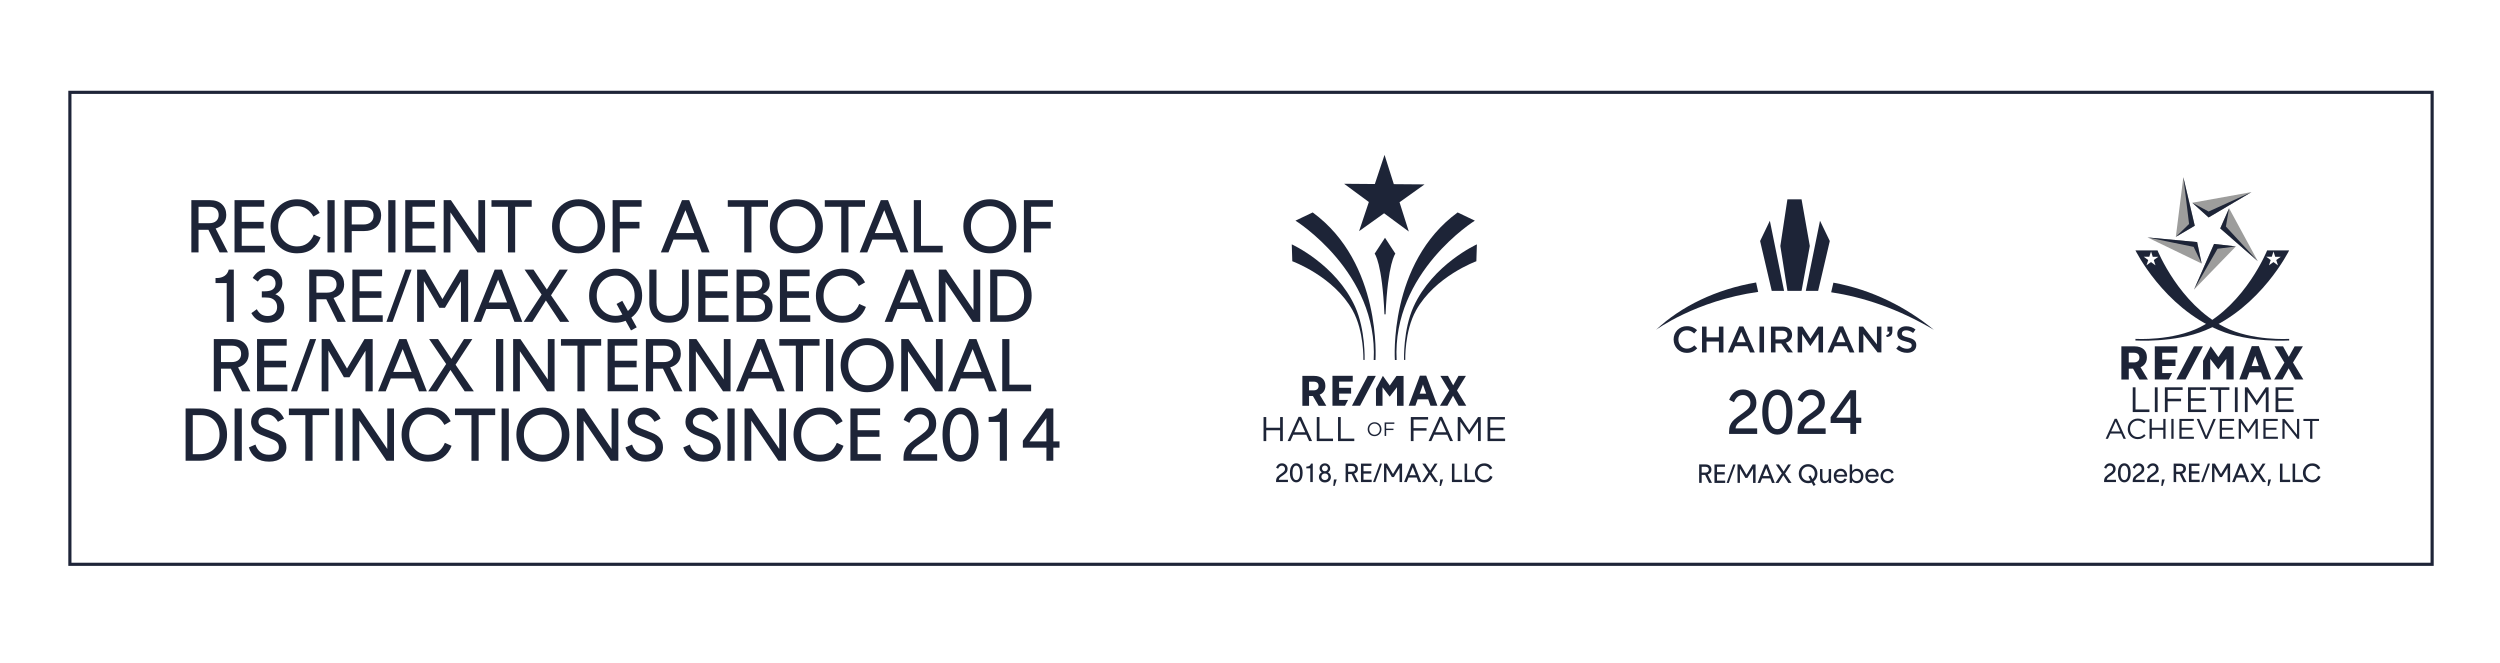 <?xml version="1.0" encoding="UTF-8"?>
<svg xmlns="http://www.w3.org/2000/svg" id="Calque_1" version="1.1" viewBox="0 0 792 210.16">
  <!-- Generator: Adobe Illustrator 29.3.1, SVG Export Plug-In . SVG Version: 2.1.0 Build 151)  -->
  <defs>
    <style>
      .st0 {
        fill: #1d2437;
      }

      .st1 {
        fill: none;
        stroke: #1e2438;
        stroke-miterlimit: 10;
      }

      .st2 {
        fill: #9d9d9c;
      }
    </style>
  </defs>
  <polyline class="st1" points="579.94 29.25 770.5 29.25 770.5 178.77 22.14 178.77 22.14 29.25 594.1 29.25"></polyline>
  <g>
    <g>
      <path class="st0" d="M539.09,150.45v2.53h-.8v-5.85h2.07c.58,0,1.03.15,1.35.46s.48.71.48,1.2c0,.75-.4,1.25-1.19,1.52l1.37,2.67h-.93l-1.25-2.53h-1.1ZM539.09,147.88v1.84h1.18c.35,0,.61-.08.8-.25s.28-.39.28-.67-.09-.51-.26-.67-.43-.24-.76-.24h-1.23Z"></path>
      <path class="st0" d="M543.15,147.14h3.32v.74h-2.52v1.69h2.44v.74h-2.44v1.94h2.59v.74h-3.4v-5.85Z"></path>
      <path class="st0" d="M549.81,147.14l-2.13,5.85h-.69l2.13-5.85h.69Z"></path>
      <path class="st0" d="M553.29,150.44l1.96-3.3h.92v5.85h-.8v-4.54l-1.8,2.96h-.63l-1.73-2.99v4.56h-.76v-5.85h.91l1.92,3.3Z"></path>
      <path class="st0" d="M560.83,151.55h-2.61l-.57,1.44h-.85l2.37-5.85h.8l2.28,5.85h-.88l-.55-1.44ZM558.5,150.82h2.05l-1-2.56-1.06,2.56Z"></path>
      <path class="st0" d="M567.39,147.14l-1.88,2.88,2.05,2.97h-1.02l-1.59-2.4-1.51,2.4h-.97l2.01-3.05-1.91-2.79h1l1.49,2.23,1.41-2.23h.93Z"></path>
      <path class="st0" d="M570.7,147.9c.57-.57,1.27-.86,2.11-.86s1.54.29,2.11.86.85,1.29.85,2.16c0,.49-.11.95-.32,1.38s-.51.78-.88,1.06l.6,1.09-.64.35-.6-1.08c-.36.15-.74.22-1.12.22-.84,0-1.54-.29-2.11-.86s-.85-1.29-.85-2.16.28-1.59.85-2.16ZM574.18,151.77c.5-.45.75-1.02.75-1.71,0-.64-.2-1.17-.61-1.6s-.91-.65-1.51-.65-1.1.21-1.51.64-.61.96-.61,1.61.2,1.17.61,1.6.91.65,1.51.65c.27,0,.52-.05.75-.15l-.65-1.19.64-.35.63,1.14Z"></path>
      <path class="st0" d="M577.11,152.79c-.24-.19-.4-.45-.47-.76-.04-.17-.06-.49-.06-.95v-2.49h.76v2.49c0,.46.06.79.19.99s.36.3.71.3c.73,0,1.09-.47,1.09-1.42v-2.36h.76v4.39h-.76v-.67c-.14.23-.32.42-.55.56s-.48.21-.76.21c-.36,0-.67-.1-.91-.29Z"></path>
      <path class="st0" d="M581.72,151.01c.03.41.17.74.43.99s.6.38,1.01.38c.56,0,.93-.25,1.13-.75l.75.12c-.12.41-.35.73-.68.97s-.73.36-1.2.36c-.66,0-1.19-.21-1.6-.63s-.62-.97-.62-1.67.21-1.22.63-1.65.93-.65,1.53-.65,1.12.21,1.5.63.57.93.57,1.54c0,.12,0,.23-.02.34h-3.42ZM584.38,150.4c-.05-.37-.19-.66-.41-.87s-.52-.32-.88-.32-.65.11-.89.34-.4.51-.46.86h2.65Z"></path>
      <path class="st0" d="M589.73,152.44c-.4.43-.89.64-1.47.64-.65,0-1.15-.27-1.51-.8v.7h-.76v-5.85h.76v2.22c.37-.57.88-.86,1.53-.86.57,0,1.06.22,1.45.65s.59.98.59,1.65-.2,1.22-.59,1.65ZM589.14,149.66c-.26-.3-.6-.45-1.01-.45s-.76.14-1.02.42-.39.67-.39,1.17.13.86.4,1.15.6.44,1.02.44.75-.15,1.01-.44.38-.68.38-1.15-.13-.83-.39-1.14Z"></path>
      <path class="st0" d="M591.72,151.01c.03.41.17.74.43.99s.6.38,1.01.38c.56,0,.93-.25,1.13-.75l.75.12c-.12.41-.35.73-.68.97s-.73.36-1.2.36c-.66,0-1.19-.21-1.6-.63s-.62-.97-.62-1.67.21-1.22.63-1.65.93-.65,1.53-.65,1.12.21,1.5.63.57.93.57,1.54c0,.12,0,.23-.02.34h-3.42ZM594.38,150.4c-.05-.37-.19-.66-.41-.87s-.52-.32-.88-.32-.65.11-.89.34-.4.51-.46.86h2.65Z"></path>
      <path class="st0" d="M596.96,149.66c-.28.3-.42.68-.42,1.13s.14.83.42,1.13.63.45,1.06.45c.61,0,1.04-.31,1.31-.93l.67.31c-.15.41-.39.74-.73.98s-.75.36-1.26.36c-.64,0-1.18-.22-1.61-.65s-.65-.98-.65-1.64.22-1.21.65-1.64.97-.65,1.6-.65c.89,0,1.53.38,1.91,1.14l-.64.41c-.29-.55-.71-.83-1.26-.83-.42,0-.77.15-1.06.45Z"></path>
    </g>
    <g>
      <path class="st0" d="M530.2,107.58v-.02c0-2.33,1.74-4.23,4.22-4.23,1.51,0,2.42.53,3.21,1.27l-.92,1.06c-.65-.61-1.36-1.02-2.29-1.02-1.56,0-2.7,1.29-2.7,2.89v.02c0,1.6,1.13,2.9,2.7,2.9,1.01,0,1.65-.4,2.35-1.05l.92.94c-.85.89-1.79,1.45-3.32,1.45-2.39,0-4.16-1.86-4.16-4.21h0Z"></path>
      <polygon class="st0" points="539.2 103.46 540.64 103.46 540.64 106.87 544.55 106.87 544.55 103.46 545.98 103.46 545.98 111.65 544.55 111.65 544.55 108.2 540.64 108.2 540.64 111.65 539.2 111.65 539.2 103.46 539.2 103.46"></polygon>
      <path class="st0" d="M553.05,108.4l-1.42-3.28-1.4,3.28h2.82ZM550.99,103.4h1.33l3.6,8.25h-1.52l-.83-1.98h-3.87l-.84,1.98h-1.47l3.6-8.25h0Z"></path>
      <polygon class="st0" points="557.41 103.46 558.85 103.46 558.85 111.65 557.41 111.65 557.41 103.46 557.41 103.46"></polygon>
      <path class="st0" d="M564.58,107.52c1.03,0,1.68-.54,1.68-1.37v-.02c0-.88-.63-1.36-1.7-1.36h-2.09v2.75h2.1ZM561.04,103.46h3.65c1.03,0,1.84.3,2.36.82.43.44.68,1.05.68,1.77v.02c0,1.35-.81,2.15-1.94,2.48l2.21,3.1h-1.71l-2.01-2.85h-1.8v2.85h-1.44v-8.19h0Z"></path>
      <polygon class="st0" points="569.5 103.46 571.03 103.46 573.52 107.33 576.01 103.46 577.54 103.46 577.54 111.65 576.11 111.65 576.11 105.78 573.52 109.64 573.47 109.64 570.91 105.8 570.91 111.65 569.5 111.65 569.5 103.46 569.5 103.46"></polygon>
      <path class="st0" d="M584.61,108.4l-1.42-3.28-1.4,3.28h2.82ZM582.55,103.4h1.33l3.6,8.25h-1.52l-.83-1.98h-3.87l-.84,1.98h-1.47l3.6-8.25h0Z"></path>
      <polygon class="st0" points="588.89 103.46 590.23 103.46 594.61 109.12 594.61 103.46 596.03 103.46 596.03 111.65 594.82 111.65 590.31 105.83 590.31 111.65 588.89 111.65 588.89 103.46 588.89 103.46"></polygon>
      <path class="st0" d="M597.54,106.16c.71-.13,1.05-.49,1.01-1.1h-.61v-1.6h1.56v1.37c0,1.3-.62,1.85-1.8,1.94l-.15-.61h0Z"></path>
      <path class="st0" d="M600.73,110.46l.86-1.03c.78.68,1.58,1.06,2.59,1.06.89,0,1.45-.42,1.45-1.03v-.02c0-.58-.33-.9-1.85-1.25-1.74-.42-2.72-.94-2.72-2.44v-.02c0-1.4,1.17-2.37,2.8-2.37,1.19,0,2.14.36,2.97,1.03l-.77,1.09c-.74-.55-1.47-.84-2.22-.84-.84,0-1.33.43-1.33.97v.02c0,.63.37.91,1.95,1.29,1.73.42,2.62,1.04,2.62,2.4v.02c0,1.53-1.2,2.44-2.92,2.44-1.25,0-2.43-.43-3.42-1.31h0Z"></path>
      <path class="st0" d="M612.65,104.49c-8.58-7.04-19.36-12.66-31.83-14.94l-.71,3.04c10.06,1.52,21.03,5.11,32.54,11.9h0Z"></path>
      <path class="st0" d="M524.62,104.49s12.59-9.24,32.37-12.02l-.66-2.98c-12.66,2.15-23.74,7.52-31.71,15h0Z"></path>
      <polygon class="st0" points="570.73 63.14 566.25 63.14 564.01 77.93 564.61 81.71 565.68 88.52 566.19 91.72 566.25 92.14 570.73 92.14 570.81 91.74 571.4 88.51 572.66 81.71 573.35 77.93 570.73 63.14 570.73 63.14"></polygon>
      <polygon class="st0" points="576.58 69.93 574.19 81.71 572.8 88.59 572.15 91.79 572.08 92.14 575.99 92.14 576 92.08 576.74 88.94 578.43 81.71 579.68 76.36 576.58 69.93 576.58 69.93"></polygon>
      <polygon class="st0" points="565.11 91.75 564.47 88.58 563.08 81.71 560.69 69.93 557.6 76.36 558.85 81.71 560.53 88.91 561.25 91.99 561.28 92.14 565.19 92.14 565.11 91.75 565.11 91.75"></polygon>
    </g>
  </g>
  <g>
    <g>
      <path class="st0" d="M408.01,152.72h-3.76v-.24c0-.34.04-.63.13-.87.08-.22.2-.42.35-.59s.36-.35.62-.54l.84-.62c.35-.25.59-.47.72-.65s.19-.4.19-.66c0-.3-.1-.54-.29-.74s-.43-.29-.71-.29c-.54,0-.94.32-1.19.96l-.64-.32c.15-.42.38-.75.7-1s.71-.38,1.16-.38c.51,0,.94.17,1.28.51s.5.76.5,1.26c0,.39-.08.71-.25.97s-.46.53-.88.83l-1.02.71c-.4.28-.61.59-.63.93h2.89v.73Z"></path>
      <path class="st0" d="M411.88,152.31c-.34.34-.74.5-1.22.5s-.88-.17-1.22-.5c-.53-.54-.8-1.38-.8-2.52s.27-1.98.8-2.52c.34-.34.74-.5,1.22-.5s.88.17,1.22.5c.53.54.8,1.38.8,2.52s-.27,1.98-.8,2.52ZM411.54,148.09c-.22-.38-.51-.58-.88-.58s-.66.19-.88.58-.32.95-.32,1.71.11,1.32.32,1.71.51.58.88.58.66-.19.88-.58.32-.95.32-1.71-.11-1.32-.32-1.71Z"></path>
      <path class="st0" d="M413.84,147.81h.13c.35,0,.65-.08.88-.24s.39-.39.47-.7h.57v5.85h-.8v-4.35h-1.25v-.56Z"></path>
      <path class="st0" d="M418.37,152.34c-.36-.32-.54-.74-.54-1.25,0-.35.09-.64.26-.89s.4-.44.67-.57c-.48-.29-.72-.7-.72-1.23,0-.46.16-.84.49-1.15s.73-.46,1.2-.46.87.16,1.19.47.49.69.49,1.15c0,.55-.24.96-.72,1.24.27.11.5.3.67.55s.27.55.27.9c0,.52-.18.94-.54,1.26s-.81.48-1.36.48-1.01-.16-1.36-.48ZM418.92,151.79c.21.2.48.3.81.3s.6-.1.81-.31.31-.45.31-.73c0-.3-.1-.55-.3-.75s-.48-.3-.82-.3-.62.1-.82.3-.3.45-.3.75.1.54.31.74ZM419.04,149.04c.17.18.4.26.69.26s.51-.09.68-.27.26-.4.26-.65-.09-.47-.26-.64-.4-.26-.67-.26-.51.09-.68.26-.26.39-.26.64.08.48.25.65Z"></path>
      <path class="st0" d="M422.59,151.89h.89l-.65,2.05h-.45l.21-2.05Z"></path>
      <path class="st0" d="M427.09,150.19v2.53h-.8v-5.85h2.07c.58,0,1.03.15,1.35.46s.48.71.48,1.2c0,.75-.4,1.25-1.19,1.52l1.37,2.67h-.93l-1.25-2.53h-1.1ZM427.09,147.61v1.84h1.18c.35,0,.61-.08.8-.25s.28-.39.28-.67-.09-.51-.26-.67-.43-.24-.76-.24h-1.23Z"></path>
      <path class="st0" d="M431.16,146.87h3.32v.74h-2.52v1.69h2.44v.74h-2.44v1.94h2.59v.74h-3.4v-5.85Z"></path>
      <path class="st0" d="M437.81,146.87l-2.13,5.85h-.69l2.13-5.85h.69Z"></path>
      <path class="st0" d="M441.3,150.17l1.96-3.3h.92v5.85h-.8v-4.54l-1.8,2.96h-.63l-1.73-2.99v4.56h-.76v-5.85h.91l1.92,3.3Z"></path>
      <path class="st0" d="M448.84,151.28h-2.61l-.57,1.44h-.85l2.37-5.85h.8l2.28,5.85h-.88l-.55-1.44ZM446.51,150.55h2.05l-1-2.56-1.06,2.56Z"></path>
      <path class="st0" d="M455.4,146.87l-1.88,2.88,2.05,2.97h-1.02l-1.59-2.4-1.51,2.4h-.97l2.01-3.05-1.91-2.79h1l1.49,2.23,1.41-2.23h.93Z"></path>
      <path class="st0" d="M456.27,151.89h.89l-.65,2.05h-.45l.21-2.05Z"></path>
      <path class="st0" d="M459.97,146.87h.8v5.11h2.43v.74h-3.23v-5.85Z"></path>
      <path class="st0" d="M463.99,146.87h.8v5.11h2.43v.74h-3.23v-5.85Z"></path>
      <path class="st0" d="M468.71,148.19c-.4.43-.61.96-.61,1.61s.2,1.17.61,1.6.91.65,1.5.65c.89,0,1.52-.44,1.88-1.33l.75.33c-.2.55-.52.98-.96,1.3s-1,.48-1.67.48c-.84,0-1.55-.29-2.12-.86s-.85-1.29-.85-2.16.29-1.59.86-2.16,1.27-.86,2.11-.86c1.18,0,2.02.51,2.53,1.53l-.71.41c-.43-.78-1.04-1.17-1.83-1.17-.6,0-1.1.21-1.51.64Z"></path>
    </g>
    <g>
      <polygon class="st0" points="400.29 132.12 401.15 132.12 401.15 135.51 405.54 135.51 405.54 132.12 406.4 132.12 406.4 139.74 405.54 139.74 405.54 136.31 401.15 136.31 401.15 139.74 400.29 139.74 400.29 132.12 400.29 132.12"></polygon>
      <path class="st0" d="M413.5,136.94l-1.73-3.87-1.74,3.87h3.47ZM411.38,132.07h.81l3.47,7.67h-.93l-.89-2.01h-4.15l-.9,2.01h-.88l3.47-7.67h0Z"></path>
      <polygon class="st0" points="417.15 132.12 418.01 132.12 418.01 138.95 422.3 138.95 422.3 139.74 417.15 139.74 417.15 132.12 417.15 132.12"></polygon>
      <polygon class="st0" points="423.89 132.12 424.75 132.12 424.75 138.95 429.04 138.95 429.04 139.74 423.89 139.74 423.89 132.12 423.89 132.12"></polygon>
      <polygon class="st0" points="446.95 132.12 452.42 132.12 452.42 132.92 447.81 132.92 447.81 135.64 451.93 135.64 451.93 136.42 447.81 136.42 447.81 139.74 446.95 139.74 446.95 132.12 446.95 132.12"></polygon>
      <path class="st0" d="M458.16,136.94l-1.73-3.87-1.74,3.87h3.47ZM456.03,132.07h.81l3.47,7.67h-.93l-.89-2.01h-4.15l-.9,2.01h-.88l3.47-7.67h0Z"></path>
      <polygon class="st0" points="461.81 132.12 462.68 132.12 465.46 136.28 468.23 132.12 469.1 132.12 469.1 139.74 468.24 139.74 468.24 133.57 465.47 137.65 465.42 137.65 462.65 133.58 462.65 139.74 461.81 139.74 461.81 132.12 461.81 132.12"></polygon>
      <polygon class="st0" points="471.26 132.12 476.76 132.12 476.76 132.9 472.12 132.9 472.12 135.51 476.27 135.51 476.27 136.29 472.12 136.29 472.12 138.96 476.82 138.96 476.82 139.74 471.26 139.74 471.26 132.12 471.26 132.12"></polygon>
      <path class="st0" d="M437.14,135.98h0c0-.98-.71-1.78-1.69-1.78s-1.67.78-1.67,1.75h0c0,.98.71,1.78,1.69,1.78s1.67-.78,1.67-1.75h0ZM433.28,135.98h0c0-1.19.89-2.22,2.19-2.22s2.17,1.02,2.17,2.2h0c0,1.19-.89,2.22-2.19,2.22s-2.17-1.02-2.17-2.2h0Z"></path>
      <g>
        <polygon class="st0" points="438.65 133.83 441.73 133.83 441.73 134.28 439.14 134.28 439.14 135.8 441.45 135.8 441.45 136.24 439.14 136.24 439.14 138.11 438.65 138.11 438.65 133.83 438.65 133.83"></polygon>
        <polyline class="st0" points="451.29 58.42 443.37 64.07 446.31 73.35 438.48 67.57 430.56 73.23 433.65 64 425.81 58.22 435.55 58.3 438.62 49.06 441.56 58.34 451.29 58.42"></polyline>
      </g>
      <path class="st0" d="M431.92,114.04s.27-9.06-3.4-15.69c-5.99-10.81-19.12-15.59-19.12-15.59l-.17-5.35s13.95,6.31,20.05,19.71c3.35,7.35,3.03,16.91,3.03,16.91h-.39Z"></path>
      <path class="st0" d="M445.19,114.04s-.27-9.06,3.4-15.69c5.99-10.81,19.12-15.59,19.12-15.59l.17-5.35s-13.95,6.31-20.05,19.71c-3.35,7.35-3.03,16.91-3.03,16.91h.39Z"></path>
      <path class="st0" d="M410.4,69.9s26.22,16.3,24.79,44.14h.56s2.08-30.7-19.89-46.74l-5.45,2.6h0Z"></path>
      <path class="st0" d="M467.24,69.9s-26.22,16.3-24.79,44.14h-.56s-2.08-30.7,19.89-46.74l5.45,2.6h0Z"></path>
      <path class="st0" d="M442.05,80.36s-2.38,2.83-3.1,19.23h-.36c-.71-16.4-3.1-19.23-3.1-19.23l3.28-5.04,3.28,5.04h0Z"></path>
      <path class="st0" d="M442.42,119.08l-2.14,3.07-2.17-3.07h-.02l-2.18,4.13v5.34h2.07v-5.86l2.23,2.91v.02h.1l2.26-2.95v5.89h2.08v-9.47h-2.22ZM424.23,126.71v-2.02h3.8v-1.84h-3.8v-1.95h4.32v-1.84h-6.43v9.47h3.99l.97-1.84h-2.85ZM461.57,123.7l2.84-4.63h-2.36l-1.68,3-1.65-3h-2.42l2.81,4.65-2.94,4.82h2.36l1.79-3.18,1.78,3.18h2.42l-2.95-4.84h0ZM451.8,124.71h-2.04l1.03-2.9,1.01,2.9h0ZM449.82,119.02l-3.56,9.52h2.14l.72-2.04h3.33l.73,2.04h2.2l-3.56-9.52h-2ZM417.73,122.28h0c0,.87-.58,1.38-1.56,1.38h-1.47v-2.75h1.42c1.05,0,1.61.47,1.61,1.37h0ZM419.87,122.24v-.05c0-.91-.29-1.68-.84-2.2-.62-.6-1.56-.91-2.7-.91h-3.74v9.47h2.12v-3.09h1.22l1.82,3.09h2.43l-2.11-3.51c.84-.36,1.81-1.14,1.81-2.79h0Z"></path>
      <polygon class="st0" points="433.29 119.08 428.29 128.54 430.87 128.54 435.86 119.08 433.29 119.08 433.29 119.08"></polygon>
    </g>
  </g>
  <g>
    <g>
      <path class="st0" d="M670.33,152.72h-3.76v-.24c0-.34.04-.63.13-.87.08-.22.2-.42.35-.59s.36-.35.62-.54l.84-.62c.35-.25.59-.47.72-.65s.19-.4.19-.66c0-.3-.1-.54-.29-.74s-.43-.29-.71-.29c-.54,0-.94.32-1.19.96l-.64-.32c.15-.42.38-.75.7-1s.71-.38,1.16-.38c.51,0,.94.17,1.28.51s.5.76.5,1.26c0,.39-.08.71-.25.97s-.46.53-.88.83l-1.02.71c-.4.28-.61.59-.63.93h2.89v.73Z"></path>
      <path class="st0" d="M674.2,152.31c-.34.34-.74.5-1.22.5s-.88-.17-1.22-.5c-.53-.54-.8-1.38-.8-2.52s.27-1.98.8-2.52c.34-.34.74-.5,1.22-.5s.88.17,1.22.5c.53.54.8,1.38.8,2.52s-.27,1.98-.8,2.52ZM673.86,148.09c-.22-.38-.51-.58-.88-.58s-.66.19-.88.58-.32.95-.32,1.71.11,1.32.32,1.71.51.58.88.58.66-.19.88-.58.32-.95.32-1.71-.11-1.32-.32-1.71Z"></path>
      <path class="st0" d="M679.4,152.72h-3.76v-.24c0-.34.04-.63.13-.87.08-.22.2-.42.35-.59s.36-.35.62-.54l.84-.62c.35-.25.59-.47.72-.65s.19-.4.19-.66c0-.3-.1-.54-.29-.74s-.43-.29-.71-.29c-.54,0-.94.32-1.19.96l-.64-.32c.15-.42.38-.75.7-1s.71-.38,1.16-.38c.51,0,.94.17,1.28.51s.5.76.5,1.26c0,.39-.08.71-.25.97s-.46.53-.88.83l-1.02.71c-.4.28-.61.59-.63.93h2.89v.73Z"></path>
      <path class="st0" d="M683.93,152.72h-3.76v-.24c0-.34.04-.63.13-.87.08-.22.2-.42.35-.59s.36-.35.62-.54l.84-.62c.35-.25.59-.47.72-.65s.19-.4.19-.66c0-.3-.1-.54-.29-.74s-.43-.29-.71-.29c-.54,0-.94.32-1.19.96l-.64-.32c.15-.42.38-.75.7-1s.71-.38,1.16-.38c.51,0,.94.17,1.28.51s.5.76.5,1.26c0,.39-.08.71-.25.97s-.46.53-.88.83l-1.02.71c-.4.28-.61.59-.63.93h2.89v.73Z"></path>
      <path class="st0" d="M684.9,151.89h.89l-.65,2.05h-.45l.21-2.05Z"></path>
      <path class="st0" d="M689.41,150.19v2.53h-.8v-5.85h2.07c.58,0,1.03.15,1.35.46s.48.71.48,1.2c0,.75-.4,1.25-1.19,1.52l1.37,2.67h-.93l-1.25-2.53h-1.1ZM689.41,147.61v1.84h1.18c.35,0,.61-.08.8-.25s.28-.39.28-.67-.09-.51-.26-.67-.43-.24-.76-.24h-1.23Z"></path>
      <path class="st0" d="M693.47,146.87h3.32v.74h-2.52v1.69h2.44v.74h-2.44v1.94h2.59v.74h-3.4v-5.85Z"></path>
      <path class="st0" d="M700.13,146.87l-2.13,5.85h-.69l2.13-5.85h.69Z"></path>
      <path class="st0" d="M703.62,150.17l1.96-3.3h.92v5.85h-.8v-4.54l-1.8,2.96h-.63l-1.73-2.99v4.56h-.76v-5.85h.91l1.92,3.3Z"></path>
      <path class="st0" d="M711.16,151.28h-2.61l-.57,1.44h-.85l2.37-5.85h.8l2.28,5.85h-.88l-.55-1.44ZM708.82,150.55h2.05l-1-2.56-1.06,2.56Z"></path>
      <path class="st0" d="M717.71,146.87l-1.88,2.88,2.05,2.97h-1.02l-1.59-2.4-1.51,2.4h-.97l2.01-3.05-1.91-2.79h1l1.49,2.23,1.41-2.23h.93Z"></path>
      <path class="st0" d="M718.58,151.89h.89l-.65,2.05h-.45l.21-2.05Z"></path>
      <path class="st0" d="M722.29,146.87h.8v5.11h2.43v.74h-3.23v-5.85Z"></path>
      <path class="st0" d="M726.3,146.87h.8v5.11h2.43v.74h-3.23v-5.85Z"></path>
      <path class="st0" d="M731.03,148.19c-.4.43-.61.96-.61,1.61s.2,1.17.61,1.6.91.65,1.5.65c.89,0,1.52-.44,1.88-1.33l.75.33c-.2.55-.52.98-.96,1.3s-1,.48-1.67.48c-.84,0-1.55-.29-2.12-.86s-.85-1.29-.85-2.16.29-1.59.86-2.16,1.27-.86,2.11-.86c1.18,0,2.02.51,2.53,1.53l-.71.41c-.43-.78-1.04-1.17-1.83-1.17-.6,0-1.1.21-1.51.64Z"></path>
    </g>
    <g>
      <polygon class="st0" points="675.65 122.7 676.53 122.7 676.53 129.72 680.94 129.72 680.94 130.54 675.65 130.54 675.65 122.7 675.65 122.7"></polygon>
      <polygon class="st0" points="682.65 122.7 683.54 122.7 683.54 130.54 682.65 130.54 682.65 122.7 682.65 122.7"></polygon>
      <polygon class="st0" points="685.83 122.7 691.46 122.7 691.46 123.52 686.72 123.52 686.72 126.32 690.96 126.32 690.96 127.13 686.72 127.13 686.72 130.54 685.83 130.54 685.83 122.7 685.83 122.7"></polygon>
      <polygon class="st0" points="693.17 122.7 698.84 122.7 698.84 123.51 694.06 123.51 694.06 126.18 698.34 126.18 698.34 126.99 694.06 126.99 694.06 129.73 698.9 129.73 698.9 130.54 693.17 130.54 693.17 122.7 693.17 122.7"></polygon>
      <polygon class="st0" points="702.74 123.52 700.11 123.52 700.11 122.7 706.27 122.7 706.27 123.52 703.64 123.52 703.64 130.54 702.74 130.54 702.74 123.52 702.74 123.52"></polygon>
      <polygon class="st0" points="708.01 122.7 708.89 122.7 708.89 130.54 708.01 130.54 708.01 122.7 708.01 122.7"></polygon>
      <polygon class="st0" points="711.18 122.7 712.08 122.7 714.93 126.98 717.79 122.7 718.69 122.7 718.69 130.54 717.8 130.54 717.8 124.19 714.95 128.39 714.9 128.39 712.05 124.2 712.05 130.54 711.18 130.54 711.18 122.7 711.18 122.7"></polygon>
      <g>
        <polygon class="st0" points="720.9 122.7 726.56 122.7 726.56 123.51 721.78 123.51 721.78 126.18 726.06 126.18 726.06 126.99 721.78 126.99 721.78 129.73 726.62 129.73 726.62 130.54 720.9 130.54 720.9 122.7 720.9 122.7"></polygon>
        <path class="st0" d="M671.69,136.69l-1.43-3.2-1.44,3.2h2.87ZM669.94,132.67h.67l2.87,6.34h-.76l-.74-1.66h-3.43l-.75,1.66h-.73l2.87-6.34h0Z"></path>
      </g>
      <path class="st0" d="M674.07,135.88v-.02c0-1.78,1.33-3.26,3.18-3.26,1.14,0,1.83.4,2.46,1l-.49.52c-.53-.5-1.12-.86-1.98-.86-1.39,0-2.44,1.13-2.44,2.58v.02c0,1.46,1.05,2.6,2.44,2.6.86,0,1.43-.33,2.03-.91l.47.46c-.66.67-1.38,1.11-2.52,1.11-1.82,0-3.16-1.43-3.16-3.24h0Z"></path>
      <polygon class="st0" points="680.98 132.71 681.69 132.71 681.69 135.51 685.33 135.51 685.33 132.71 686.04 132.71 686.04 139.01 685.33 139.01 685.33 136.17 681.69 136.17 681.69 139.01 680.98 139.01 680.98 132.71 680.98 132.71"></polygon>
      <polygon class="st0" points="687.88 132.71 688.59 132.71 688.59 139.01 687.88 139.01 687.88 132.71 687.88 132.71"></polygon>
      <polygon class="st0" points="690.44 132.71 694.99 132.71 694.99 133.36 691.15 133.36 691.15 135.51 694.58 135.51 694.58 136.15 691.15 136.15 691.15 138.36 695.03 138.36 695.03 139.01 690.44 139.01 690.44 132.71 690.44 132.71"></polygon>
      <polygon class="st0" points="695.92 132.71 696.71 132.71 698.95 138.13 701.2 132.71 701.97 132.71 699.26 139.05 698.63 139.05 695.92 132.71 695.92 132.71"></polygon>
      <polygon class="st0" points="703.21 132.71 707.76 132.71 707.76 133.36 703.92 133.36 703.92 135.51 707.35 135.51 707.35 136.15 703.92 136.15 703.92 138.36 707.8 138.36 707.8 139.01 703.21 139.01 703.21 132.71 703.21 132.71"></polygon>
      <polygon class="st0" points="709.23 132.71 709.95 132.71 712.25 136.15 714.54 132.71 715.26 132.71 715.26 139.01 714.55 139.01 714.55 133.91 712.25 137.28 712.22 137.28 709.93 133.92 709.93 139.01 709.23 139.01 709.23 132.71 709.23 132.71"></polygon>
      <polygon class="st0" points="717.04 132.71 721.59 132.71 721.59 133.36 717.75 133.36 717.75 135.51 721.19 135.51 721.19 136.15 717.75 136.15 717.75 138.36 721.64 138.36 721.64 139.01 717.04 139.01 717.04 132.71 717.04 132.71"></polygon>
      <polygon class="st0" points="723.07 132.71 723.73 132.71 727.7 137.76 727.7 132.71 728.39 132.71 728.39 139.01 727.82 139.01 723.76 133.84 723.76 139.01 723.07 139.01 723.07 132.71 723.07 132.71"></polygon>
      <polygon class="st0" points="731.84 133.37 729.72 133.37 729.72 132.71 734.67 132.71 734.67 133.37 732.56 133.37 732.56 139.01 731.84 139.01 731.84 133.37 731.84 133.37"></polygon>
      <polygon class="st2" points="695.06 91.75 701.41 77.28 708.33 78.06 695.06 91.75 695.06 91.75"></polygon>
      <polygon class="st0" points="701.41 77.28 695.06 91.75 702.51 78.81 708.33 78.06 701.41 77.28 701.41 77.28"></polygon>
      <polygon class="st2" points="680.32 75.21 696.05 76.69 697.49 83.5 680.32 75.21 680.32 75.21"></polygon>
      <g>
        <polygon class="st0" points="696.05 76.69 680.32 75.21 694.94 78.21 697.49 83.5 696.05 76.69 696.05 76.69"></polygon>
        <polygon class="st2" points="691.68 56.13 695.3 71.51 689.3 75.05 691.68 56.13 691.68 56.13"></polygon>
        <polygon class="st0" points="695.3 71.51 691.68 56.13 693.5 70.95 689.3 75.05 695.3 71.51 695.3 71.51"></polygon>
      </g>
      <polygon class="st2" points="713.28 60.85 699.69 68.89 694.51 64.23 713.28 60.85 713.28 60.85"></polygon>
      <polygon class="st0" points="699.69 68.89 713.28 60.85 699.68 67.01 694.51 64.23 699.69 68.89 699.69 68.89"></polygon>
      <polygon class="st2" points="715.27 82.74 703.37 72.36 706.18 65.98 715.27 82.74 715.27 82.74"></polygon>
      <polygon class="st0" points="703.37 72.36 715.27 82.74 705.16 71.76 706.18 65.98 703.37 72.36 703.37 72.36"></polygon>
      <path class="st0" d="M682.86,84.06l-1.42-1.04-1.43,1.03.55-1.67-1.42-1.04h1.76s.55-1.67.55-1.67l.54,1.68h1.76s-1.43,1.03-1.43,1.03l.54,1.68h0ZM704.63,103.58c-14.34-7.36-21.13-24.26-21.13-24.26h-6.99s8.81,17.92,26.53,25.31c9.72,4.05,22.17,3.24,22.17,3.24v-.51s-11.8.73-20.59-3.78h0Z"></path>
      <path class="st0" d="M720.24,83.02l-1.43,1.03.55-1.67-1.42-1.04h1.76s.55-1.67.55-1.67l.54,1.68h1.76s-1.43,1.03-1.43,1.03l.54,1.68-1.42-1.04h0ZM718.23,79.32s-6.78,16.91-21.13,24.26c-8.79,4.51-20.59,3.78-20.59,3.78v.51s12.45.81,22.17-3.24c17.72-7.39,26.53-25.31,26.53-25.31h-6.99Z"></path>
      <path class="st0" d="M705.16,109.71l-2.38,3.41-2.41-3.41h-.03l-2.42,4.58v5.93h2.29v-6.51l2.48,3.23v.02h.11l2.51-3.28v6.54h2.31v-10.51h-2.46ZM684.98,118.19v-2.24h4.22v-2.04h-4.22v-2.16h4.79v-2.04h-7.13v10.51h4.43l1.07-2.04h-3.16ZM726.42,114.85l3.15-5.14h-2.62l-1.86,3.33-1.83-3.33h-2.68l3.12,5.17-3.26,5.34h2.62l1.99-3.53,1.97,3.53h2.68l-3.27-5.37h0ZM715.58,115.97h-2.26l1.14-3.22,1.12,3.22h0ZM713.37,109.65l-3.95,10.57h2.38l.8-2.26h3.7l.81,2.26h2.44l-3.95-10.57h-2.22ZM677.76,113.27v.02c0,.95-.65,1.52-1.74,1.52h-1.63v-3.06h1.58c1.17,0,1.78.53,1.78,1.52h0ZM680.13,113.23v-.06c0-1.01-.32-1.86-.93-2.44-.69-.66-1.73-1.01-3-1.01h-4.15v10.51h2.35v-3.43h1.35l2.01,3.43h2.7l-2.34-3.89c.93-.4,2.01-1.27,2.01-3.1h0Z"></path>
      <polygon class="st0" points="695.03 109.71 689.48 120.22 692.34 120.22 697.89 109.71 695.03 109.71 695.03 109.71"></polygon>
    </g>
  </g>
  <g>
    <path class="st0" d="M556.68,137.46h-8.91v-.58c0-.81.1-1.49.31-2.06.19-.53.47-.99.83-1.4.36-.41.85-.84,1.46-1.29l2-1.46c.83-.6,1.4-1.11,1.7-1.53s.45-.94.45-1.57c0-.71-.23-1.29-.68-1.74-.46-.46-1.02-.68-1.68-.68-1.28,0-2.22.76-2.83,2.27l-1.52-.77c.35-.99.9-1.78,1.66-2.38s1.68-.89,2.74-.89c1.22,0,2.22.4,3.02,1.21.79.81,1.19,1.8,1.19,2.98,0,.92-.2,1.69-.59,2.29-.39.6-1.09,1.26-2.09,1.96l-2.42,1.69c-.95.67-1.45,1.4-1.5,2.21h6.85v1.73Z"></path>
    <path class="st0" d="M565.95,136.5c-.79.79-1.76,1.19-2.89,1.19s-2.09-.4-2.89-1.19c-1.26-1.28-1.88-3.27-1.88-5.96s.63-4.68,1.88-5.96c.8-.79,1.76-1.19,2.89-1.19s2.09.4,2.89,1.19c1.26,1.28,1.89,3.27,1.89,5.96s-.63,4.68-1.89,5.96ZM565.14,126.5c-.51-.91-1.21-1.37-2.08-1.37s-1.56.46-2.08,1.37c-.51.91-.77,2.26-.77,4.04s.26,3.13.77,4.04c.51.91,1.21,1.37,2.08,1.37s1.56-.46,2.08-1.37c.51-.91.77-2.26.77-4.04s-.26-3.13-.77-4.04Z"></path>
    <path class="st0" d="M578.37,137.46h-8.91v-.58c0-.81.1-1.49.31-2.06.19-.53.47-.99.83-1.4.36-.41.85-.84,1.46-1.29l2-1.46c.83-.6,1.4-1.11,1.7-1.53s.45-.94.45-1.57c0-.71-.23-1.29-.68-1.74-.46-.46-1.02-.68-1.68-.68-1.28,0-2.22.76-2.83,2.27l-1.52-.77c.35-.99.9-1.78,1.66-2.38s1.68-.89,2.74-.89c1.22,0,2.22.4,3.02,1.21.79.81,1.19,1.8,1.19,2.98,0,.92-.2,1.69-.59,2.29-.39.6-1.09,1.26-2.09,1.96l-2.42,1.69c-.95.67-1.45,1.4-1.5,2.21h6.85v1.73Z"></path>
    <path class="st0" d="M589.66,134h-1.64v3.46h-1.83v-3.46h-6.25v-1.85l6.17-8.54h1.9v8.71h1.64v1.67ZM581.73,132.32h4.46v-6.19l-4.46,6.19Z"></path>
  </g>
  <g>
    <path class="st0" d="M62.9,72.8v7.17h-2.28v-16.56h5.86c1.64,0,2.92.43,3.83,1.3s1.37,2,1.37,3.39c0,2.12-1.12,3.55-3.36,4.3l3.89,7.57h-2.64l-3.54-7.17h-3.13ZM62.9,65.51v5.2h3.33c.98,0,1.74-.23,2.26-.7.53-.47.79-1.1.79-1.9s-.25-1.45-.75-1.91-1.21-.69-2.15-.69h-3.5Z"></path>
    <path class="st0" d="M74.31,63.41h9.4v2.09h-7.13v4.78h6.92v2.09h-6.92v5.5h7.33v2.09h-9.61v-16.56Z"></path>
    <path class="st0" d="M89.84,67.14c-1.14,1.21-1.71,2.73-1.71,4.55s.58,3.32,1.72,4.54,2.57,1.83,4.25,1.83c2.51,0,4.29-1.26,5.33-3.77l2.12.94c-.57,1.55-1.47,2.77-2.71,3.67-1.24.9-2.82,1.35-4.74,1.35-2.39,0-4.39-.81-5.99-2.43-1.6-1.62-2.4-3.66-2.4-6.13s.81-4.49,2.43-6.12,3.61-2.44,5.97-2.44c3.33,0,5.72,1.44,7.17,4.32l-2,1.17c-1.21-2.21-2.94-3.31-5.17-3.31-1.7,0-3.12.61-4.27,1.82Z"></path>
    <path class="st0" d="M106.02,79.97h-2.28v-16.56h2.28v16.56Z"></path>
    <path class="st0" d="M111.43,73.21v6.76h-2.28v-16.56h6.16c1.7,0,3.03.45,3.99,1.36.96.9,1.44,2.08,1.44,3.52s-.48,2.7-1.45,3.59-2.35,1.33-4.14,1.33h-3.72ZM111.43,65.51v5.61h3.7c1.01,0,1.8-.26,2.37-.77.57-.51.85-1.2.85-2.06s-.27-1.54-.8-2.03c-.54-.5-1.31-.75-2.32-.75h-3.79Z"></path>
    <path class="st0" d="M125.28,79.97h-2.28v-16.56h2.28v16.56Z"></path>
    <path class="st0" d="M128.4,63.41h9.4v2.09h-7.13v4.78h6.92v2.09h-6.92v5.5h7.33v2.09h-9.61v-16.56Z"></path>
    <path class="st0" d="M142.69,67.28v12.69h-2.14v-16.56h2.3l8.69,12.81v-12.81h2.14v16.56h-2.39l-8.6-12.69Z"></path>
    <path class="st0" d="M163.2,79.97h-2.28v-14.46h-5.22v-2.09h12.74v2.09h-5.24v14.46Z"></path>
    <path class="st0" d="M177.32,65.56c1.61-1.62,3.6-2.43,5.98-2.43s4.37.81,5.98,2.43,2.41,3.66,2.41,6.13-.81,4.4-2.44,6.06c-1.62,1.66-3.61,2.5-5.96,2.5s-4.37-.81-5.98-2.43c-1.61-1.62-2.42-3.66-2.42-6.13s.8-4.51,2.42-6.13ZM179.03,76.23c1.15,1.22,2.58,1.83,4.28,1.83s3.09-.62,4.25-1.87,1.75-2.75,1.75-4.5-.58-3.32-1.73-4.54c-1.15-1.22-2.58-1.83-4.28-1.83s-3.13.61-4.28,1.82c-1.15,1.21-1.72,2.73-1.72,4.55s.58,3.32,1.72,4.54Z"></path>
    <path class="st0" d="M194.09,63.41h9.17v2.09h-6.9v4.78h6.23v2.09h-6.23v7.59h-2.28v-16.56Z"></path>
    <path class="st0" d="M220.75,75.9h-7.38l-1.61,4.07h-2.41l6.71-16.56h2.28l6.46,16.56h-2.48l-1.56-4.07ZM214.15,73.83h5.82l-2.83-7.24-2.99,7.24Z"></path>
    <path class="st0" d="M238.06,79.97h-2.28v-14.46h-5.22v-2.09h12.74v2.09h-5.24v14.46Z"></path>
    <path class="st0" d="M246.32,65.56c1.61-1.62,3.6-2.43,5.98-2.43s4.37.81,5.98,2.43,2.41,3.66,2.41,6.13-.81,4.4-2.44,6.06c-1.62,1.66-3.61,2.5-5.96,2.5s-4.37-.81-5.98-2.43c-1.61-1.62-2.42-3.66-2.42-6.13s.8-4.51,2.42-6.13ZM248.02,76.23c1.15,1.22,2.58,1.83,4.28,1.83s3.09-.62,4.25-1.87,1.75-2.75,1.75-4.5-.58-3.32-1.73-4.54c-1.15-1.22-2.58-1.83-4.28-1.83s-3.13.61-4.28,1.82c-1.15,1.21-1.72,2.73-1.72,4.55s.58,3.32,1.72,4.54Z"></path>
    <path class="st0" d="M268.79,79.97h-2.28v-14.46h-5.22v-2.09h12.74v2.09h-5.24v14.46Z"></path>
    <path class="st0" d="M283.74,75.9h-7.38l-1.61,4.07h-2.42l6.71-16.56h2.28l6.46,16.56h-2.48l-1.56-4.07ZM277.14,73.83h5.82l-2.83-7.24-2.99,7.24Z"></path>
    <path class="st0" d="M289.49,63.41h2.28v14.46h6.88v2.09h-9.15v-16.56Z"></path>
    <path class="st0" d="M307.62,65.56c1.61-1.62,3.6-2.43,5.98-2.43s4.37.81,5.98,2.43,2.41,3.66,2.41,6.13-.81,4.4-2.44,6.06c-1.62,1.66-3.61,2.5-5.96,2.5s-4.37-.81-5.98-2.43c-1.61-1.62-2.42-3.66-2.42-6.13s.8-4.51,2.42-6.13ZM309.32,76.23c1.15,1.22,2.58,1.83,4.28,1.83s3.09-.62,4.25-1.87,1.75-2.75,1.75-4.5-.58-3.32-1.73-4.54c-1.15-1.22-2.58-1.83-4.28-1.83s-3.13.61-4.28,1.82c-1.15,1.21-1.72,2.73-1.72,4.55s.58,3.32,1.72,4.54Z"></path>
    <path class="st0" d="M324.38,63.41h9.17v2.09h-6.9v4.78h6.23v2.09h-6.23v7.59h-2.28v-16.56Z"></path>
    <path class="st0" d="M68.27,88.08h.37c1,0,1.83-.23,2.5-.68s1.11-1.12,1.32-1.99h1.61v16.56h-2.25v-12.3h-3.54v-1.59Z"></path>
    <path class="st0" d="M88.16,86.41c.86.85,1.29,1.94,1.29,3.25,0,1.62-.74,2.81-2.23,3.56.84.31,1.53.84,2.05,1.59.52.75.78,1.62.78,2.62,0,1.46-.48,2.62-1.45,3.5-.97.87-2.21,1.31-3.75,1.31-2.36,0-4.1-1.01-5.22-3.04l1.72-1.24c.43.75.92,1.3,1.46,1.64.54.34,1.21.52,1.99.52.9,0,1.63-.26,2.17-.77s.82-1.19.82-2.04c0-1.35-.58-2.28-1.75-2.78-.44-.2-1.19-.3-2.23-.3h-.87v-1.93h.46c1.13,0,1.95-.11,2.46-.32.95-.4,1.43-1.14,1.43-2.23,0-.72-.23-1.32-.7-1.81s-1.06-.72-1.78-.72c-1.18,0-2.22.66-3.13,1.98l-1.63-1.15c1.18-1.95,2.78-2.92,4.81-2.92,1.35,0,2.45.43,3.31,1.28Z"></path>
    <path class="st0" d="M100.24,94.8v7.17h-2.28v-16.56h5.86c1.64,0,2.92.43,3.83,1.3s1.37,2,1.37,3.39c0,2.12-1.12,3.55-3.36,4.3l3.89,7.57h-2.64l-3.54-7.17h-3.13ZM100.24,87.51v5.2h3.33c.98,0,1.74-.23,2.26-.7.53-.47.79-1.1.79-1.9s-.25-1.45-.75-1.91-1.21-.69-2.15-.69h-3.5Z"></path>
    <path class="st0" d="M111.65,85.41h9.4v2.09h-7.13v4.78h6.92v2.09h-6.92v5.5h7.33v2.09h-9.61v-16.56Z"></path>
    <path class="st0" d="M130.39,85.41l-6.02,16.56h-1.96l6.03-16.56h1.95Z"></path>
    <path class="st0" d="M140.17,94.75l5.54-9.34h2.6v16.56h-2.28v-12.85l-5.08,8.39h-1.77l-4.9-8.46v12.92h-2.14v-16.56h2.58l5.45,9.34Z"></path>
    <path class="st0" d="M161.42,97.9h-7.38l-1.61,4.07h-2.42l6.71-16.56h2.28l6.46,16.56h-2.48l-1.56-4.07ZM154.82,95.83h5.82l-2.83-7.24-2.99,7.24Z"></path>
    <path class="st0" d="M179.89,85.41l-5.33,8.14,5.79,8.42h-2.9l-4.51-6.78-4.28,6.78h-2.76l5.68-8.65-5.4-7.91h2.83l4.23,6.3,4-6.3h2.64Z"></path>
    <path class="st0" d="M189.06,87.56c1.61-1.62,3.6-2.43,5.98-2.43s4.37.81,5.98,2.43,2.41,3.66,2.41,6.13c0,1.4-.3,2.7-.91,3.91s-1.44,2.22-2.5,3.01l1.7,3.08-1.82.99-1.7-3.06c-1.03.41-2.08.62-3.17.62-2.38,0-4.37-.81-5.98-2.43-1.61-1.62-2.42-3.66-2.42-6.13s.8-4.51,2.42-6.13ZM198.93,98.52c1.41-1.29,2.12-2.9,2.12-4.83,0-1.81-.58-3.32-1.73-4.54-1.15-1.22-2.58-1.83-4.28-1.83s-3.13.61-4.28,1.82c-1.15,1.21-1.72,2.73-1.72,4.55s.58,3.32,1.72,4.54,2.58,1.83,4.28,1.83c.77,0,1.47-.14,2.12-.41l-1.84-3.36,1.82-.99,1.79,3.22Z"></path>
    <path class="st0" d="M218.2,85.41v10.62c0,1.95-.54,3.47-1.63,4.56-1.09,1.1-2.63,1.64-4.62,1.64s-3.42-.56-4.55-1.68c-1.13-1.12-1.7-2.66-1.7-4.62v-10.53h2.28v10.42c0,1.38.36,2.43,1.09,3.15.73.72,1.72,1.08,2.98,1.08s2.28-.35,2.98-1.05c.7-.7,1.05-1.71,1.05-3.02v-10.58h2.14Z"></path>
    <path class="st0" d="M221.2,85.41h9.4v2.09h-7.13v4.78h6.92v2.09h-6.92v5.5h7.33v2.09h-9.61v-16.56Z"></path>
    <path class="st0" d="M233.34,101.97v-16.56h5.75c1.47,0,2.63.4,3.48,1.21s1.28,1.85,1.28,3.14c0,1.56-.73,2.69-2.18,3.38.92.21,1.66.68,2.23,1.4.57.72.85,1.61.85,2.67,0,1.43-.47,2.58-1.4,3.45-.94.87-2.24,1.31-3.91,1.31h-6.09ZM235.62,87.51v4.78h3.15c.84,0,1.51-.21,2-.64.49-.43.74-1.01.74-1.75s-.23-1.34-.68-1.76-1.1-.63-1.94-.63h-3.26ZM239.34,99.88c.98,0,1.73-.24,2.25-.72s.78-1.15.78-2.01-.28-1.55-.84-2.04c-.56-.48-1.37-.72-2.43-.72h-3.5v5.5h3.72Z"></path>
    <path class="st0" d="M247.07,85.41h9.41v2.09h-7.13v4.78h6.92v2.09h-6.92v5.5h7.34v2.09h-9.61v-16.56Z"></path>
    <path class="st0" d="M262.61,89.14c-1.14,1.21-1.71,2.73-1.71,4.55s.57,3.32,1.72,4.54c1.15,1.22,2.57,1.83,4.25,1.83,2.51,0,4.29-1.26,5.33-3.77l2.12.94c-.57,1.55-1.47,2.77-2.71,3.67-1.24.9-2.82,1.35-4.74,1.35-2.39,0-4.39-.81-5.99-2.43-1.6-1.62-2.4-3.66-2.4-6.13s.81-4.49,2.43-6.12,3.61-2.44,5.97-2.44c3.33,0,5.72,1.44,7.17,4.32l-2,1.17c-1.21-2.21-2.94-3.31-5.17-3.31-1.7,0-3.12.61-4.27,1.82Z"></path>
    <path class="st0" d="M291.66,97.9h-7.38l-1.61,4.07h-2.41l6.71-16.56h2.28l6.46,16.56h-2.48l-1.56-4.07ZM285.06,95.83h5.82l-2.83-7.24-2.99,7.24Z"></path>
    <path class="st0" d="M299.55,89.28v12.69h-2.14v-16.56h2.3l8.69,12.81v-12.81h2.14v16.56h-2.39l-8.6-12.69Z"></path>
    <path class="st0" d="M313.68,85.41h4.81c2.5,0,4.51.75,6.04,2.25,1.53,1.5,2.29,3.51,2.29,6.02s-.78,4.39-2.33,5.94-3.6,2.33-6.13,2.33h-4.67v-16.56ZM315.95,99.88h2.25c1.92,0,3.43-.57,4.55-1.71s1.68-2.63,1.68-4.47-.55-3.39-1.64-4.51-2.56-1.68-4.4-1.68h-2.44v12.37Z"></path>
    <path class="st0" d="M70.01,116.8v7.17h-2.28v-16.56h5.86c1.64,0,2.92.43,3.83,1.3s1.37,2,1.37,3.39c0,2.12-1.12,3.55-3.36,4.3l3.89,7.57h-2.64l-3.54-7.17h-3.13ZM70.01,109.51v5.2h3.33c.98,0,1.74-.23,2.26-.7.53-.47.79-1.1.79-1.9s-.25-1.45-.75-1.91c-.5-.46-1.21-.69-2.15-.69h-3.5Z"></path>
    <path class="st0" d="M81.42,107.41h9.41v2.09h-7.13v4.78h6.92v2.09h-6.92v5.5h7.34v2.09h-9.61v-16.56Z"></path>
    <path class="st0" d="M100.16,107.41l-6.03,16.56h-1.95l6.02-16.56h1.96Z"></path>
    <path class="st0" d="M109.93,116.75l5.54-9.34h2.6v16.56h-2.28v-12.85l-5.08,8.39h-1.77l-4.9-8.46v12.92h-2.14v-16.56h2.58l5.45,9.34Z"></path>
    <path class="st0" d="M131.18,119.9h-7.38l-1.61,4.07h-2.41l6.71-16.56h2.28l6.46,16.56h-2.48l-1.56-4.07ZM124.58,117.83h5.82l-2.83-7.24-2.99,7.24Z"></path>
    <path class="st0" d="M149.65,107.41l-5.33,8.14,5.79,8.42h-2.9l-4.51-6.78-4.28,6.78h-2.76l5.68-8.65-5.4-7.91h2.83l4.23,6.3,4-6.3h2.64Z"></path>
    <path class="st0" d="M159.43,123.97h-2.28v-16.56h2.28v16.56Z"></path>
    <path class="st0" d="M164.7,111.28v12.69h-2.14v-16.56h2.3l8.69,12.81v-12.81h2.14v16.56h-2.39l-8.6-12.69Z"></path>
    <path class="st0" d="M185.21,123.97h-2.28v-14.46h-5.22v-2.09h12.74v2.09h-5.24v14.46Z"></path>
    <path class="st0" d="M192.48,107.41h9.41v2.09h-7.13v4.78h6.92v2.09h-6.92v5.5h7.34v2.09h-9.61v-16.56Z"></path>
    <path class="st0" d="M206.9,116.8v7.17h-2.28v-16.56h5.86c1.64,0,2.92.43,3.83,1.3s1.37,2,1.37,3.39c0,2.12-1.12,3.55-3.36,4.3l3.89,7.57h-2.64l-3.54-7.17h-3.13ZM206.9,109.51v5.2h3.33c.98,0,1.74-.23,2.26-.7.53-.47.79-1.1.79-1.9s-.25-1.45-.75-1.91c-.5-.46-1.21-.69-2.15-.69h-3.5Z"></path>
    <path class="st0" d="M220.45,111.28v12.69h-2.14v-16.56h2.3l8.69,12.81v-12.81h2.14v16.56h-2.39l-8.6-12.69Z"></path>
    <path class="st0" d="M244.55,119.9h-7.38l-1.61,4.07h-2.41l6.71-16.56h2.28l6.46,16.56h-2.48l-1.56-4.07ZM237.95,117.83h5.82l-2.83-7.24-2.99,7.24Z"></path>
    <path class="st0" d="M254.39,123.97h-2.28v-14.46h-5.22v-2.09h12.74v2.09h-5.24v14.46Z"></path>
    <path class="st0" d="M263.94,123.97h-2.28v-16.56h2.28v16.56Z"></path>
    <path class="st0" d="M268.75,109.56c1.61-1.62,3.6-2.43,5.98-2.43s4.37.81,5.98,2.43,2.41,3.66,2.41,6.13-.81,4.4-2.44,6.06c-1.62,1.66-3.61,2.5-5.96,2.5s-4.37-.81-5.98-2.43c-1.61-1.62-2.42-3.66-2.42-6.13s.8-4.51,2.42-6.13ZM270.45,120.23c1.15,1.22,2.58,1.83,4.28,1.83s3.09-.62,4.25-1.87,1.75-2.75,1.75-4.5-.58-3.32-1.73-4.54c-1.15-1.22-2.58-1.83-4.28-1.83s-3.13.61-4.28,1.82c-1.15,1.21-1.72,2.73-1.72,4.55s.58,3.32,1.72,4.54Z"></path>
    <path class="st0" d="M287.65,111.28v12.69h-2.14v-16.56h2.3l8.69,12.81v-12.81h2.14v16.56h-2.39l-8.6-12.69Z"></path>
    <path class="st0" d="M311.75,119.9h-7.38l-1.61,4.07h-2.42l6.71-16.56h2.28l6.46,16.56h-2.48l-1.56-4.07ZM305.15,117.83h5.82l-2.83-7.24-2.99,7.24Z"></path>
    <path class="st0" d="M317.5,107.41h2.28v14.46h6.88v2.09h-9.15v-16.56Z"></path>
    <path class="st0" d="M58.79,129.41h4.81c2.5,0,4.51.75,6.04,2.25,1.53,1.5,2.29,3.51,2.29,6.02s-.78,4.39-2.33,5.94c-1.56,1.56-3.6,2.33-6.13,2.33h-4.67v-16.56ZM61.07,143.88h2.25c1.92,0,3.43-.57,4.55-1.71,1.12-1.14,1.68-2.63,1.68-4.47s-.55-3.39-1.64-4.51-2.56-1.68-4.4-1.68h-2.44v12.37Z"></path>
    <path class="st0" d="M76.6,145.97h-2.28v-16.56h2.28v16.56Z"></path>
    <path class="st0" d="M87.24,137.12c1.17.46,2.04,1.05,2.62,1.78.58.73.87,1.67.87,2.82,0,1.29-.48,2.36-1.45,3.23s-2.31,1.3-4.02,1.3-3.15-.41-4.21-1.22c-1.06-.81-1.79-1.91-2.21-3.29l2.09-.9c.71,2.15,2.12,3.22,4.25,3.22.98,0,1.75-.2,2.32-.61s.85-.98.85-1.71c0-.64-.17-1.17-.52-1.58-.34-.41-.95-.77-1.8-1.09l-3.13-1.22c-2.24-.84-3.36-2.24-3.36-4.19,0-1.27.48-2.35,1.45-3.22.97-.87,2.18-1.31,3.66-1.31,2.44,0,4.22,1.16,5.33,3.47l-1.93,1.03c-.89-1.55-2.01-2.32-3.36-2.32-.84,0-1.52.21-2.04.64-.51.43-.77.97-.77,1.61,0,.52.15.95.46,1.3.31.35.8.65,1.47.91l3.4,1.33Z"></path>
    <path class="st0" d="M99.02,145.97h-2.28v-14.46h-5.22v-2.09h12.74v2.09h-5.24v14.46Z"></path>
    <path class="st0" d="M108.57,145.97h-2.28v-16.56h2.28v16.56Z"></path>
    <path class="st0" d="M113.83,133.28v12.69h-2.14v-16.56h2.3l8.69,12.81v-12.81h2.14v16.56h-2.39l-8.6-12.69Z"></path>
    <path class="st0" d="M131.35,133.14c-1.14,1.21-1.71,2.73-1.71,4.55s.58,3.32,1.72,4.54,2.57,1.83,4.25,1.83c2.51,0,4.29-1.26,5.33-3.77l2.12.94c-.57,1.55-1.47,2.77-2.71,3.67-1.24.9-2.82,1.34-4.74,1.34-2.39,0-4.39-.81-5.99-2.43-1.6-1.62-2.4-3.66-2.4-6.13s.81-4.49,2.43-6.12,3.61-2.44,5.97-2.44c3.33,0,5.72,1.44,7.17,4.32l-2,1.17c-1.21-2.21-2.94-3.31-5.17-3.31-1.7,0-3.12.61-4.27,1.82Z"></path>
    <path class="st0" d="M151.64,145.97h-2.28v-14.46h-5.22v-2.09h12.74v2.09h-5.24v14.46Z"></path>
    <path class="st0" d="M161.19,145.97h-2.28v-16.56h2.28v16.56Z"></path>
    <path class="st0" d="M166,131.56c1.61-1.62,3.6-2.43,5.98-2.43s4.37.81,5.98,2.43c1.61,1.62,2.42,3.66,2.42,6.13s-.81,4.4-2.44,6.06c-1.62,1.66-3.61,2.5-5.96,2.5s-4.37-.81-5.98-2.43-2.41-3.66-2.41-6.13.8-4.51,2.41-6.13ZM167.7,142.23c1.15,1.22,2.58,1.83,4.28,1.83s3.09-.62,4.25-1.87c1.17-1.25,1.75-2.75,1.75-4.5s-.58-3.32-1.72-4.54-2.58-1.83-4.28-1.83-3.13.61-4.28,1.82c-1.15,1.21-1.72,2.73-1.72,4.55s.57,3.32,1.72,4.54Z"></path>
    <path class="st0" d="M184.9,133.28v12.69h-2.14v-16.56h2.3l8.69,12.81v-12.81h2.14v16.56h-2.39l-8.6-12.69Z"></path>
    <path class="st0" d="M206.54,137.12c1.17.46,2.04,1.05,2.62,1.78.58.73.87,1.67.87,2.82,0,1.29-.48,2.36-1.45,3.23s-2.31,1.3-4.02,1.3-3.15-.41-4.21-1.22c-1.06-.81-1.79-1.91-2.21-3.29l2.09-.9c.71,2.15,2.12,3.22,4.25,3.22.98,0,1.75-.2,2.32-.61s.85-.98.85-1.71c0-.64-.17-1.17-.52-1.58-.34-.41-.95-.77-1.8-1.09l-3.13-1.22c-2.24-.84-3.36-2.24-3.36-4.19,0-1.27.48-2.35,1.45-3.22.97-.87,2.18-1.31,3.66-1.31,2.44,0,4.22,1.16,5.33,3.47l-1.93,1.03c-.89-1.55-2.01-2.32-3.36-2.32-.84,0-1.52.21-2.04.64-.51.43-.77.97-.77,1.61,0,.52.15.95.46,1.3.31.35.8.65,1.47.91l3.4,1.33Z"></path>
    <path class="st0" d="M224.85,137.12c1.17.46,2.04,1.05,2.62,1.78.58.73.87,1.67.87,2.82,0,1.29-.48,2.36-1.45,3.23s-2.31,1.3-4.02,1.3-3.15-.41-4.21-1.22-1.79-1.91-2.21-3.29l2.09-.9c.71,2.15,2.12,3.22,4.25,3.22.98,0,1.76-.2,2.32-.61.57-.41.85-.98.85-1.71,0-.64-.17-1.17-.52-1.58s-.95-.77-1.8-1.09l-3.13-1.22c-2.24-.84-3.36-2.24-3.36-4.19,0-1.27.48-2.35,1.45-3.22.97-.87,2.18-1.31,3.66-1.31,2.44,0,4.22,1.16,5.33,3.47l-1.93,1.03c-.89-1.55-2.01-2.32-3.36-2.32-.84,0-1.52.21-2.04.64s-.77.97-.77,1.61c0,.52.15.95.46,1.3.31.35.8.65,1.47.91l3.4,1.33Z"></path>
    <path class="st0" d="M232.74,145.97h-2.28v-16.56h2.28v16.56Z"></path>
    <path class="st0" d="M238.01,133.28v12.69h-2.14v-16.56h2.3l8.69,12.81v-12.81h2.14v16.56h-2.39l-8.6-12.69Z"></path>
    <path class="st0" d="M255.52,133.14c-1.14,1.21-1.71,2.73-1.71,4.55s.57,3.32,1.72,4.54c1.15,1.22,2.57,1.83,4.25,1.83,2.51,0,4.29-1.26,5.33-3.77l2.12.94c-.57,1.55-1.47,2.77-2.71,3.67-1.24.9-2.82,1.34-4.74,1.34-2.39,0-4.39-.81-5.99-2.43-1.6-1.62-2.4-3.66-2.4-6.13s.81-4.49,2.43-6.12,3.61-2.44,5.97-2.44c3.33,0,5.72,1.44,7.17,4.32l-2,1.17c-1.21-2.21-2.94-3.31-5.17-3.31-1.7,0-3.12.61-4.27,1.82Z"></path>
    <path class="st0" d="M269.42,129.41h9.4v2.09h-7.13v4.78h6.92v2.09h-6.92v5.5h7.33v2.09h-9.61v-16.56Z"></path>
    <path class="st0" d="M296.88,145.97h-10.65v-.69c0-.97.12-1.79.37-2.46.23-.63.56-1.19.99-1.68.43-.49,1.01-1,1.75-1.54l2.39-1.75c1-.72,1.67-1.33,2.04-1.83s.54-1.12.54-1.87c0-.84-.27-1.54-.82-2.08-.54-.54-1.21-.82-2.01-.82-1.53,0-2.66.9-3.38,2.71l-1.82-.92c.41-1.18,1.08-2.13,1.99-2.84s2-1.07,3.28-1.07c1.46,0,2.66.48,3.61,1.45.95.97,1.43,2.15,1.43,3.56,0,1.1-.23,2.02-.7,2.74s-1.3,1.5-2.5,2.35l-2.9,2.02c-1.13.8-1.73,1.68-1.79,2.64h8.19v2.07Z"></path>
    <path class="st0" d="M307.74,144.82c-.95.95-2.1,1.43-3.45,1.43s-2.5-.47-3.45-1.43c-1.5-1.53-2.25-3.91-2.25-7.13s.75-5.6,2.25-7.13c.95-.95,2.1-1.43,3.45-1.43s2.5.48,3.45,1.43c1.5,1.53,2.25,3.91,2.25,7.13s-.75,5.6-2.25,7.13ZM306.77,132.86c-.61-1.09-1.44-1.63-2.48-1.63s-1.87.54-2.48,1.63c-.61,1.09-.92,2.7-.92,4.83s.31,3.74.92,4.83c.61,1.09,1.44,1.63,2.48,1.63s1.87-.54,2.48-1.63c.61-1.09.92-2.7.92-4.83s-.31-3.74-.92-4.83Z"></path>
    <path class="st0" d="M313.19,132.08h.37c1,0,1.83-.23,2.5-.68s1.11-1.12,1.32-1.99h1.61v16.56h-2.25v-12.3h-3.54v-1.59Z"></path>
    <path class="st0" d="M335.64,141.83h-1.95v4.14h-2.18v-4.14h-7.47v-2.21l7.38-10.21h2.28v10.42h1.95v2ZM326.16,139.83h5.33v-7.4l-5.33,7.4Z"></path>
  </g>
</svg>
